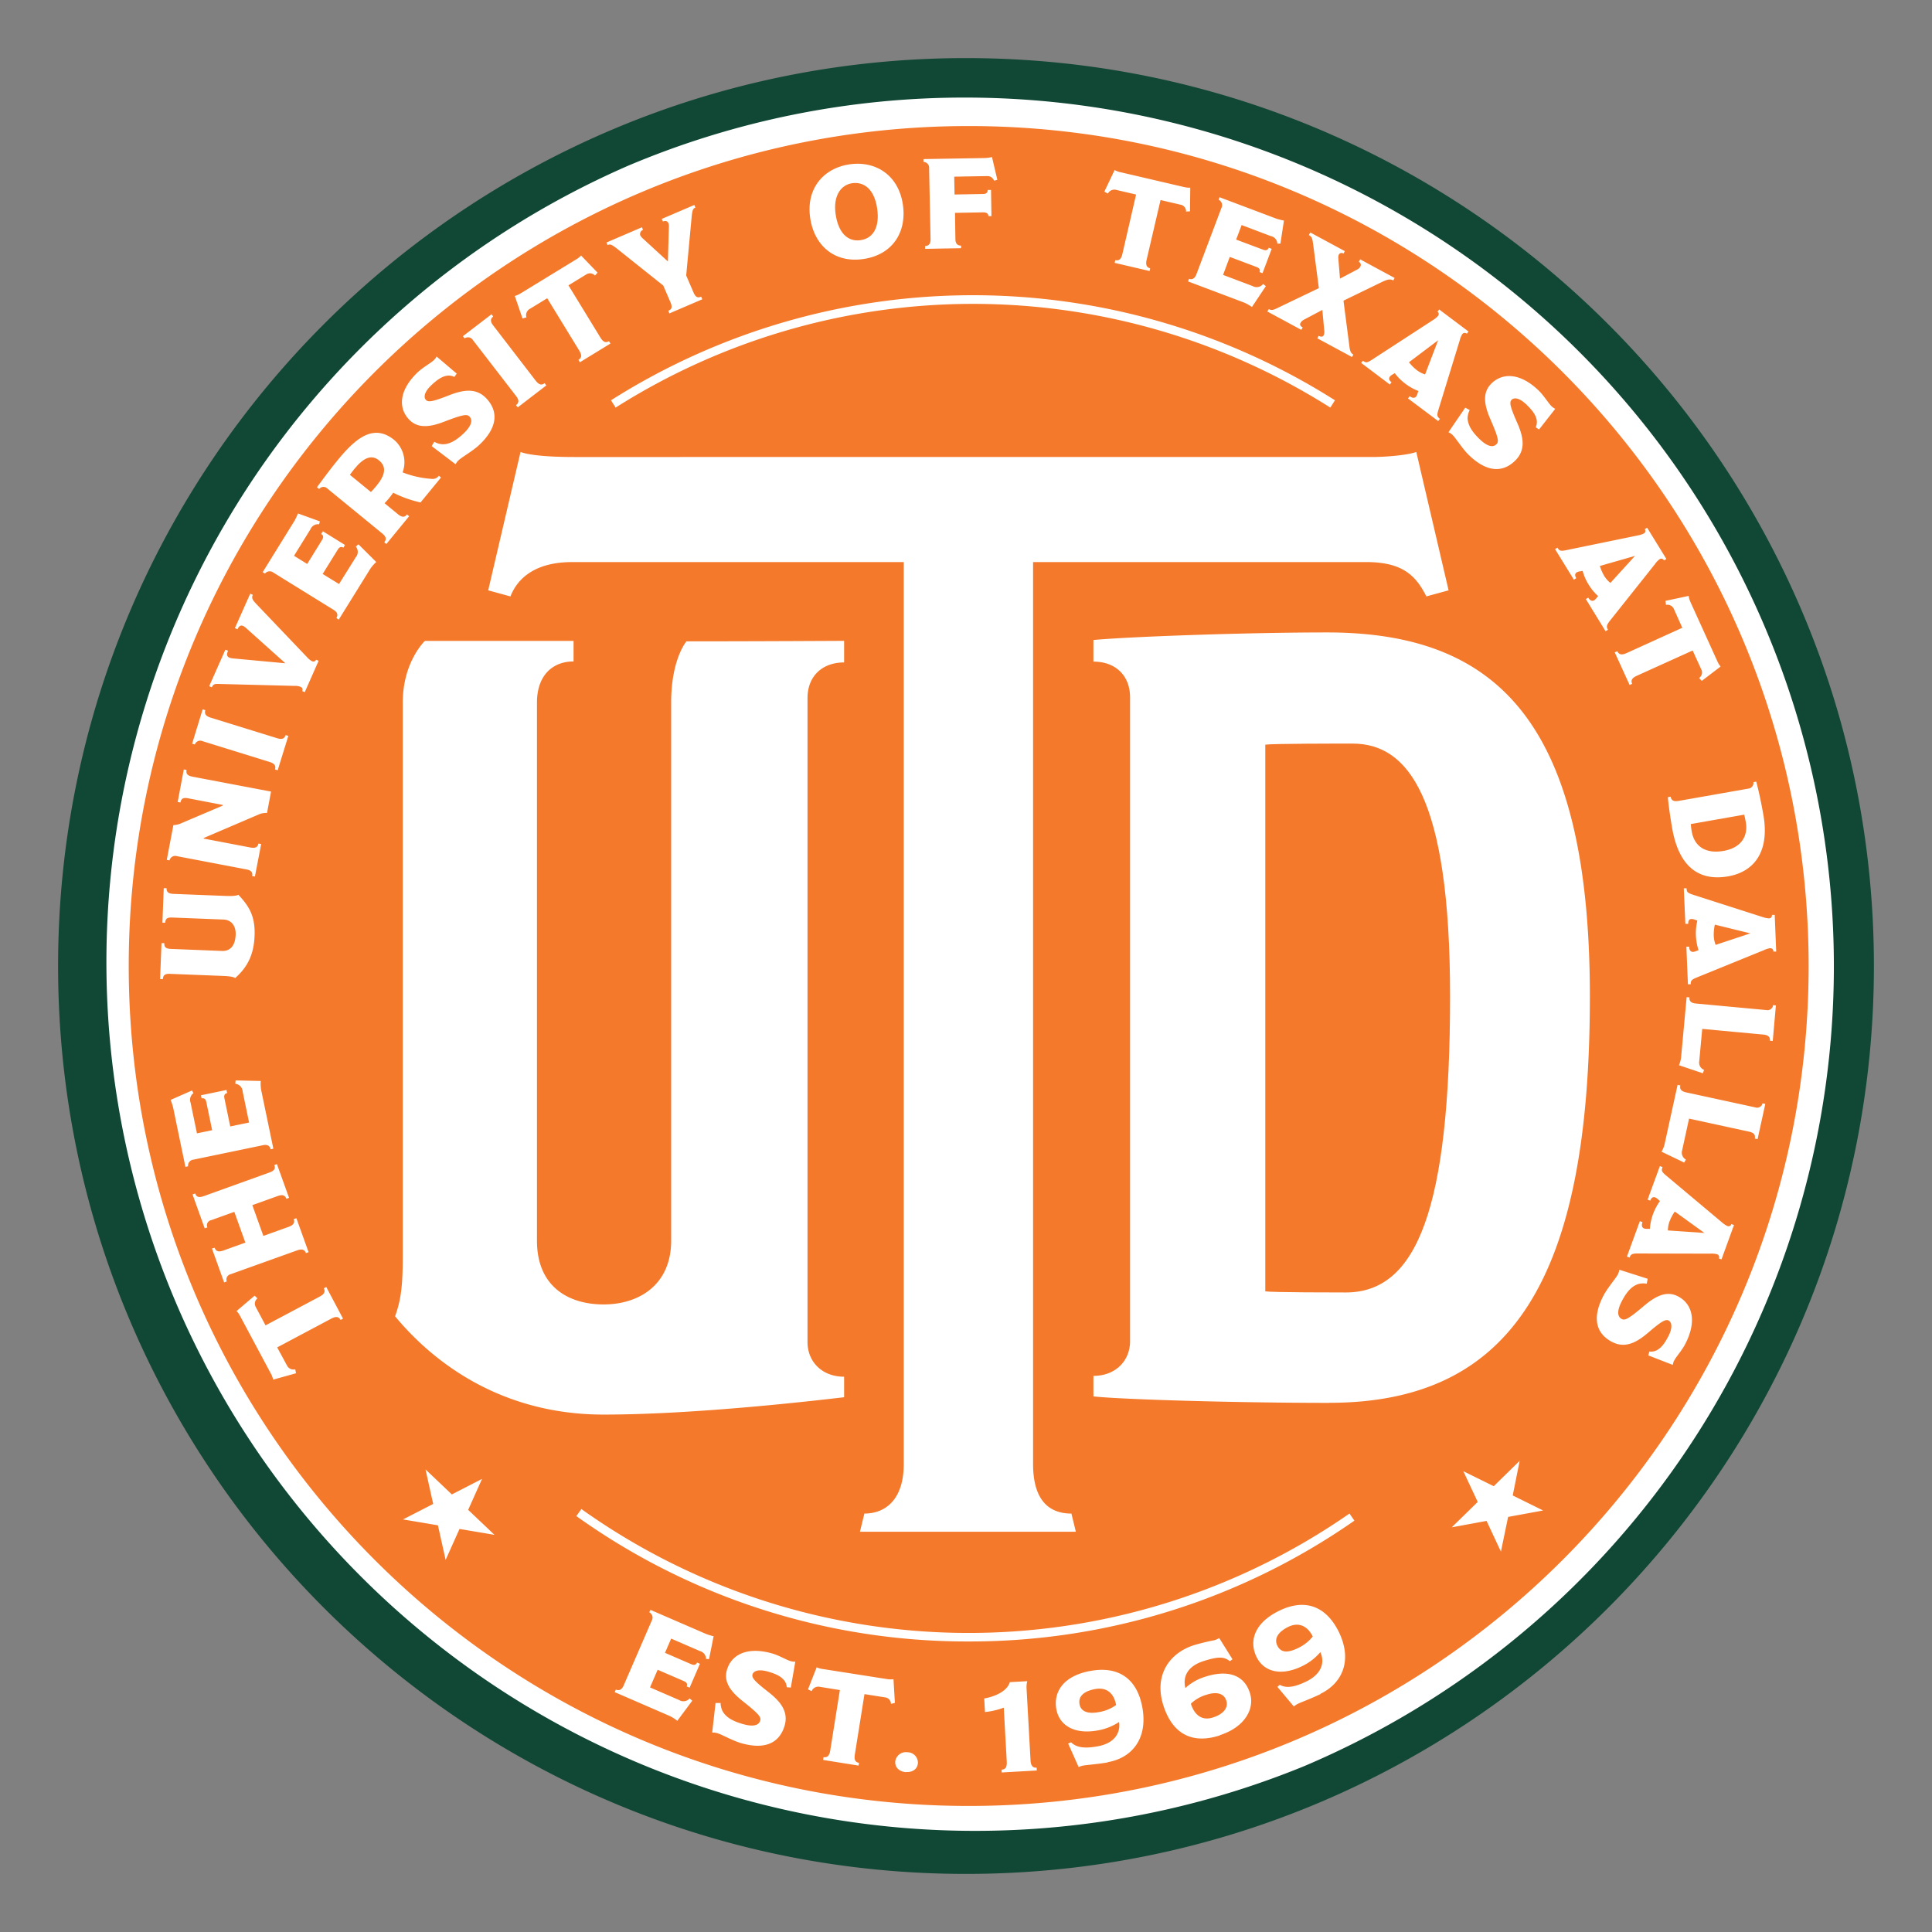 <svg xmlns="http://www.w3.org/2000/svg" viewBox="0 0 576 576"><rect x="0" y="0" width="576" height="576" fill="#808080" stroke="none"/><defs><style>.cls-1{fill:#fff;}.cls-2{fill:#104735;}.cls-3{fill:#f4792a;}</style></defs><title>emblem 2 color-rgb</title><g id="emblem_2_color" data-name="emblem 2 color"><circle class="cls-1" cx="288" cy="288" r="267.26"></circle><path class="cls-2" d="M288,29.09A259,259,0,0,1,388.78,526.57,259,259,0,0,1,187.22,49.43,257.28,257.28,0,0,1,288,29.09m0-11.77C138.51,17.32,17.32,138.51,17.32,288S138.51,558.68,288,558.68,558.68,437.49,558.68,288,437.49,17.32,288,17.32Z"></path><path class="cls-3" d="M511.26,275.67a13.61,13.61,0,0,0-.33,3.2,8.12,8.12,0,0,0,.57,2.83l10.34-3.43v0Z"></path><path class="cls-3" d="M420.06,108a13.5,13.5,0,0,0,2.26,2.28,8,8,0,0,0,2.55,1.35l3.89-10.19,0,0Z"></path><path class="cls-3" d="M513.88,253.68c5.35-.94,7.32-4.52,6.61-8.54-.12-.69-.32-1.62-.48-2.26l-15.91,2.8a18.38,18.38,0,0,0,.27,2.22C505.15,252.33,508.47,254.63,513.88,253.68Z"></path><path class="cls-3" d="M480.12,173.79l7.33-8.06,0,0-10.47,3a13.88,13.88,0,0,0,1.28,2.95A8.13,8.13,0,0,0,480.12,173.79Z"></path><path class="cls-3" d="M256.57,71.6c3.87-.57,5.74-4,4.94-9.46-.89-6-4.14-8-7.44-7.52s-5.76,3.67-4.93,9.3S252.85,72.15,256.57,71.6Z"></path><path class="cls-3" d="M497.81,364a8.18,8.18,0,0,0-.55,2.84l10.89.75v0l-8.83-6.38A13.34,13.34,0,0,0,497.81,364Z"></path><path class="cls-3" d="M105.66,139.79c-.55.67-1,1.33-1.35,1.77l6.27,5.13c.58-.59,1.13-1.21,1.63-1.81,2.77-3.38,3.05-5.77.77-7.63C110.88,135.53,108.56,136.25,105.66,139.79Z"></path><path class="cls-3" d="M384.14,485c-3,1.48-4.38,3.44-3.31,5.64s3.23,2.13,6.09.74a12.35,12.35,0,0,0,4.46-3.48C389.91,484.9,387.33,483.48,384.14,485Z"></path><path class="cls-3" d="M288.8,37.58C150.49,37.58,38.38,149.7,38.38,288S150.49,538.42,288.8,538.42,539.22,426.3,539.22,288,427.1,37.58,288.8,37.58ZM528.27,272.77l.84,0,.44,10.93-.84,0a.9.9,0,0,0-1-1,6.05,6.05,0,0,0-1.81.57l-20.12,8.19c-1.54.64-1.75,1-1.71,2l-.84,0-.46-11.22.84,0c0,1.07.48,1.59,1.21,1.56a4,4,0,0,0,.94-.28l.64-.23a16.34,16.34,0,0,1-.36-8.83l-.73-.26a2.5,2.5,0,0,0-1-.21c-.76,0-1,.57-1,1.44l-.84,0L502,264.84l.84,0c0,1,.2,1.35,1.79,1.87l21.23,6.81a6.65,6.65,0,0,0,1.46.27A.86.86,0,0,0,528.27,272.77Zm-5.5-39.59.83-.15c.55,2,1.36,5.54,2.11,9.81,1.93,10.93-2.59,17-10.41,18.42-8.24,1.45-14.63-2.2-16.76-14.31-.62-3.53-1.16-7.46-1.29-9.28l.83-.15c.2,1.1.85,1.53,2.43,1.25l20.66-3.64A1.73,1.73,0,0,0,522.77,233.18Zm-18.7-53.51,8,17.61a6.1,6.1,0,0,0,.91,1.44L507.35,203l-.78-.87a2,2,0,0,0,.73-2.37l-2.66-5.82L488,201.47c-1.46.67-1.85,1.39-1.39,2.4l-.76.35-4.44-9.73.77-.34c.46,1,1.27,1.23,2.74.57l16.63-7.56L499,181.45a2.14,2.14,0,0,0-2.31-1.12l-.17-1.19,6.93-1.48A7.06,7.06,0,0,0,504.07,179.67Zm-37.25-15.62,21.81-4.49a6.31,6.31,0,0,0,1.41-.48.86.86,0,0,0,.32-1.31l.71-.44,5.74,9.32-.72.44a.87.87,0,0,0-1.36-.32,5.87,5.87,0,0,0-1.3,1.38l-13.52,17c-1,1.32-1,1.75-.51,2.6l-.72.44-5.88-9.57.71-.44c.57.92,1.21,1.15,1.82.77a4.23,4.23,0,0,0,.69-.71l.44-.52a15.44,15.44,0,0,1-2.86-3.47,15.66,15.66,0,0,1-1.77-4.05l-.77.14a2.63,2.63,0,0,0-.94.28c-.65.41-.63,1-.18,1.76l-.71.44-5.61-9.1.72-.44C464.88,164.17,465.18,164.38,466.82,164.05ZM441,130.8c2.51,2.46,4.17,2.64,5.16,1.63.73-.73.65-1.77-1.82-7.45-2.12-4.8-2.17-8.11.21-10.54,3.43-3.5,8.84-3.23,14.3,2.11,1.41,1.39,2.82,3.67,3.61,4.45a4.07,4.07,0,0,0,1.22.88l-4.83,6.17-1-.67a3.63,3.63,0,0,0,.25-2.38c-.28-1.13-.87-2.29-2.91-4.29-2.24-2.19-3.82-2.24-4.54-1.5s-.4,2.12,1.65,6.75c1.83,4.15,2.7,8-.43,11.23-3.54,3.61-8.33,3.95-14-1.57-1.86-1.82-3.84-5-4.75-5.88a4.25,4.25,0,0,0-1.28-.88l5-7.32,1.33.71a6,6,0,0,0-.64,2.48C437.68,126.42,438.35,128.2,441,130.8ZM319.43,451.25l1.32,5.42H256.38l1.32-5.42c6.32,0,11.74-4.22,11.74-14.76V167.58h-98.9c-10.23,0-16,4.21-18.36,10.24L145.55,176l9.64-41.25c2.41.9,7.83,1.5,16,1.5H409c4.52,0,10.84-.6,13.25-1.5L431.88,176l-6.63,1.81c-3.31-6.63-7.53-10.24-18.06-10.24H308V436.49C308,447.33,312.8,451.25,319.43,451.25ZM182.16,119.34a201.56,201.56,0,0,1,215.84,0l-1.38,2.18a199,199,0,0,0-213.08,0ZM428.57,92.93l.5-.67,8.74,6.57-.51.68a.88.88,0,0,0-1.39.19,6.35,6.35,0,0,0-.71,1.77l-6.38,20.79c-.48,1.6-.33,2,.47,2.61l-.51.67-9-6.75.5-.67c.86.64,1.54.63,2,0a4.57,4.57,0,0,0,.37-.91l.23-.65a15.4,15.4,0,0,1-3.93-2.19,15.89,15.89,0,0,1-3.12-3.12l-.67.41a2.43,2.43,0,0,0-.77.61c-.46.61-.22,1.18.48,1.7l-.51.67-8.53-6.43.5-.67c.83.62,1.18.7,2.58-.21l18.69-12.15a6,6,0,0,0,1.13-1A.85.85,0,0,0,428.57,92.93ZM390.63,69.3l10.31,5.57-.4.74a.92.92,0,0,0-1.41.36,2.51,2.51,0,0,0-.13,1l.5,6.1,0,0,5.25-2.77a2.08,2.08,0,0,0,.82-.82,1,1,0,0,0-.46-1.42l.4-.74,10.28,5.55-.4.74c-1-.53-1.76-.3-3.53.53l-11.32,5.5,1.68,12.94c.2,1.64.29,2.6,1.27,3.13l-.4.74-10.35-5.59.4-.74c.69.37,1.23.32,1.47-.12a2.4,2.4,0,0,0,.2-1.41l-.57-6.14-.08,0-5.45,2.88a2.35,2.35,0,0,0-1,1c-.28.51,0,.94.67,1.28l-.4.74-10.13-5.47.4-.74c1,.53,1.45.26,3.31-.65l11.64-5.58L391.52,73c-.25-1.79-.31-2.38-1.29-2.91ZM356.68,81.81,364.15,62a1.79,1.79,0,0,0-.84-2.45l.28-.75,16.91,6.38a17.88,17.88,0,0,0,2.29.58l-1.05,6.88-.91,0a2.41,2.41,0,0,0-1.93-2.24l-8.72-3.3-1.64,4.33,8,3c.84.32,1.41.21,1.71-.57l.89.33-2.74,7.26-.89-.33c.28-.75-.07-1.22-.92-1.53l-7.95-3-2,5.37,8.84,3.34a2.44,2.44,0,0,0,3.1-.63l.82.64-4.16,6.23a11,11,0,0,0-2.4-1.36l-16.64-6.28.3-.78C355.47,83.48,356.21,83,356.68,81.81ZM332.31,50.7a6.54,6.54,0,0,0,2,.7l18.85,4.4a7.08,7.08,0,0,0,1.7.16L354.78,63l-1.17.08a2,2,0,0,0-1.43-2L346,59.64l-4.14,17.78c-.36,1.56,0,2.31,1.06,2.56l-.19.82-10.41-2.43.19-.82c1.08.26,1.75-.25,2.11-1.81L338.71,58l-6.11-1.43a2.17,2.17,0,0,0-2.3,1.15l-1.05-.59Zm-38.87-3.58a10.93,10.93,0,0,0,2.31-.3l1.59,6.78-.9.28c-.64-1-1.09-1.4-2.21-1.38l-9.74.17.09,5.32,8.42-.15c1,0,1.48-.37,1.46-1.21h1l.13,7.8h-.91c0-.8-.64-1.13-1.54-1.12l-8.42.15.12,7.76c0,1.38.58,2,1.69,2V74l-10.72.19,0-.85c1,0,1.64-.56,1.62-2L277,50.16a1.73,1.73,0,0,0-1.68-1.89l0-.84ZM253.28,49c7.71-1.13,14.6,3.15,15.9,12,1.2,8.13-3,14.93-11.75,16.22S242.74,73.09,241.55,65C240.24,56.16,245.61,50.11,253.28,49Zm-61.9,18.76.33.78a1.31,1.31,0,0,0-.82,1.64,2.78,2.78,0,0,0,.61.78l7.55,6.92.08,0,.29-10.37a2.35,2.35,0,0,0-.16-1c-.24-.57-.84-.81-1.64-.47l-.33-.77,9.7-4.16.34.77c-.69.29-.92.69-1.12,2.73l-1.63,17.52,2.18,5.06c.62,1.44,1.27,1.7,2.29,1.26l.33.78-9.81,4.21-.33-.78c1-.44,1.29-1,.66-2.53l-2.16-5L184,74.17c-1.76-1.37-2.1-1.43-2.86-1.1l-.33-.77Zm-36,19.61,16.53-10.11a6.45,6.45,0,0,0,1.33-1.08l4.91,5.1-.77.88a2,2,0,0,0-2.44-.43l-5.46,3.34L179,100.63c.83,1.37,1.6,1.66,2.55,1.08l.44.72L172.89,108l-.44-.72c1-.58,1.07-1.41.23-2.78l-9.54-15.58-5.36,3.28a2.15,2.15,0,0,0-.83,2.43l-1.17.31-2.3-6.7A6.77,6.77,0,0,0,155.39,87.35Zm-8.84,6.33.51.67c-.78.6-1,1.4,0,2.67l12.68,16.48c1,1.24,1.76,1.4,2.64.72l.51.67-8.52,6.54-.51-.66c.85-.66,1-1.47,0-2.74L141,101.4a1.72,1.72,0,0,0-2.48-.51l-.51-.66Zm-21.9,17.2c1.44-1.36,3.78-2.66,4.6-3.43a4.22,4.22,0,0,0,.93-1.18l6,5.1-.72,1a3.59,3.59,0,0,0-2.36-.35c-1.14.24-2.33.78-4.41,2.73-2.29,2.15-2.4,3.72-1.69,4.47s2.1.49,6.81-1.36c4.22-1.66,8.16-2.35,11.21.91,3.46,3.69,3.59,8.49-2.16,13.89-1.9,1.78-5.15,3.62-6.08,4.5a3.91,3.91,0,0,0-.93,1.24L128.7,133l.77-1.29a5.76,5.76,0,0,0,2.45.74c1.69,0,3.5-.61,6.22-3.15,2.55-2.41,2.81-4.07,1.84-5.1-.7-.75-1.74-.72-7.53,1.51-4.88,1.91-8.2,1.82-10.52-.67C118.58,121.5,119.08,116.11,124.65,110.88ZM67.19,193.7,68,194c-.42.94-.49,1.68.38,2.06a4,4,0,0,0,1,.23L85,197.74l0-.07L73.33,187.21a3.59,3.59,0,0,0-.87-.6c-.8-.36-1.33.27-1.66,1l-.77-.34L74.6,177l.77.34c-.45,1-.06,1.56,1.11,2.79L91.61,196A5.21,5.21,0,0,0,93,197.12a.87.87,0,0,0,1.24-.44L95,197l-4.14,9.36-.77-.34a.87.87,0,0,0-.49-1.25,4.33,4.33,0,0,0-1.85-.28l-22.11-.57c-1.69-.07-2,0-2.5,1l-.77-.34Zm-6.77,17.78.8.25c-.29,1,0,1.73,1.52,2.2l19.85,6.15c1.49.47,2.24.14,2.56-.93l.81.25-3.17,10.24-.81-.25c.32-1-.06-1.74-1.59-2.22l-20-6.2a1.71,1.71,0,0,0-2.31,1l-.8-.25ZM51.69,246a6.46,6.46,0,0,0,2.62-.68l12.14-5.16,0-.17-10.43-2c-1.43-.27-2,.13-2.22,1.26l-.83-.16,1.83-9.69.83.16c-.21,1.1.19,1.68,1.77,2L80.81,236l-1.2,6.37a5.57,5.57,0,0,0-2.54.48l-16.35,7,0,.16,13.89,2.65c1.53.29,2.23-.08,2.44-1.17l.82.15L76,261.33l-.82-.15c.2-1.1-.26-1.73-1.84-2l-20.61-3.93a1.72,1.72,0,0,0-2.18,1.26l-.83-.15ZM48.57,291.9l-.84,0,.42-10.72.84,0c-.05,1.12.35,1.67,2,1.73l15.18.6c2.79.11,4-2,4.09-4.88.1-2.56-1.25-4.39-3.65-4.48l-15.26-.6c-1.61-.07-2,.42-2.09,1.53l-.84,0,.4-10.27.84,0c0,1.11.47,1.62,2.07,1.69l15.57.61c1.61.07,3.25,0,3.76-.35,3.31,3.48,5.06,6.52,4.84,12.22s-2.16,9.41-5.8,12.62c-.48-.39-1.81-.57-3.72-.64l-15.68-.62C49.06,290.26,48.61,290.87,48.57,291.9Zm7.5,55.82-.79.17-3.67-17.72a18,18,0,0,0-.74-2.25l6.37-2.81.44.8a2.44,2.44,0,0,0-.86,2.84l1.9,9.14,4.53-.94-1.73-8.34c-.18-.89-.58-1.31-1.41-1.14l-.19-.93,7.6-1.58.2.93c-.79.17-1,.71-.8,1.6l1.72,8.34,5.62-1.17-1.92-9.26a2.44,2.44,0,0,0-2.19-2.29l.1-1,7.49.17a10.73,10.73,0,0,0,.14,2.76l3.62,17.43-.82.17c-.23-1.09-1-1.47-2.29-1.21l-20.71,4.3A1.79,1.79,0,0,0,56.07,347.72Zm11.54,34.33-.79.29-3.63-10.11L64,372c.38,1.05,1.1,1.36,2.61.82l6.54-2.35-3.29-9.17-6.94,2.49a1.54,1.54,0,0,0-1.09,2.15l-.8.28L57.4,356.1l.79-.28c.38,1.05,1.08,1.32,2.59.78l19.45-7c1.48-.52,2-1.13,1.54-2.26l.79-.28,3.62,10.06-.79.29c-.38-1.05-1.14-1.35-2.65-.81l-7.51,2.7,3.29,9.17,7.52-2.7c1.47-.53,1.9-1.25,1.52-2.3l.8-.28L92,373.31l-.79.28c-.36-1-1.13-1.34-2.64-.8L68.7,379.91A1.6,1.6,0,0,0,67.61,382.05Zm33.93,11.48c-.52-1-1.35-1.15-2.77-.4l-16.13,8.58,3,5.53a2.15,2.15,0,0,0,2.38,1l.24,1.18-6.82,1.9a7.07,7.07,0,0,0-.79-2l-9.12-17.07a5.87,5.87,0,0,0-1-1.38l5.39-4.59.83.81a2,2,0,0,0-.58,2.42l3,5.63,16.13-8.57c1.41-.75,1.75-1.49,1.23-2.47l.74-.4,5,9.43Zm8.85-223.93L101,184.72l-.71-.45c.58-1,.28-1.76-.83-2.45l-18-11.14A1.79,1.79,0,0,0,79,171l-.68-.42,9.51-15.36a18.08,18.08,0,0,0,1-2.14l6.54,2.36-.23.87a2.42,2.42,0,0,0-2.57,1.47l-4.91,7.92,3.93,2.44L96,161c.48-.78.48-1.36-.24-1.8l.5-.81,6.6,4.09-.5.81c-.68-.43-1.2-.17-1.68.61l-4.48,7.22,4.88,3,5-8a2.43,2.43,0,0,0,0-3.16l.78-.69,5.32,5.29A10.39,10.39,0,0,0,110.39,169.6Zm4.17-7.93c.66-.8.67-1.59-.58-2.61l-16.3-13.34a1.66,1.66,0,0,0-2.53.07l-.65-.53c1.14-1.52,3.6-4.94,6.27-8.19,5.39-6.57,10.72-10.84,16.81-5.86a8.74,8.74,0,0,1,2.45,9.62,28.73,28.73,0,0,0,8.69,1.94,2.2,2.2,0,0,0,2.11-.94l.65.53-6.1,7.44a34.88,34.88,0,0,1-8.15-2.9c-.26.38-.73,1-1.23,1.62s-.94,1.09-1.34,1.51l4,3.29c1.24,1,2,.92,2.67.06l.65.53-6.8,8.29Zm5.52,212.1V209.44c0-12.14,6.6-18.36,6.6-18.36H171v6.12c-6.28,0-10.91,4.19-10.91,12.24V369.9c0,13.85,9.59,19,19.84,19,10.91,0,20.17-6.12,20.17-19V209.44c0-13,4.56-18.23,4.56-18.23,20.85,0,47-.15,47-.15v6.44c-6.61,0-10.91,4.19-10.91,10.63v192c0,5.81,4.3,10.32,10.91,10.32v6.12c-8.6,1-44.25,5.17-71.7,5.17-31.09,0-51.26-16.11-62.17-29.31C119.75,387,120.08,382.47,120.08,373.77ZM137,455.84l-4.14,9.22-2.3-10.31L120.15,453l9-4.62-2.29-10.3,7.85,7.46,9-4.62-4.13,9.22,7.84,7.45Zm73.49,38.73a2.43,2.43,0,0,0-1.83-2.33l-8.56-3.71-1.84,4.24,7.8,3.38c.84.36,1.41.28,1.75-.49l.87.38-3.08,7.12-.88-.38c.32-.74,0-1.21-.84-1.58l-7.81-3.38-2.28,5.26,8.68,3.76a2.43,2.43,0,0,0,3.13-.47l.79.67-4.46,6a11.23,11.23,0,0,0-2.33-1.47l-16.33-7.08.33-.77c1,.45,1.79,0,2.31-1.16l8.4-19.4a1.79,1.79,0,0,0-.73-2.48l.32-.73,16.6,7.19a17.78,17.78,0,0,0,2.26.69l-1.37,6.82Zm25.28,8.56-1.22-.11a3.52,3.52,0,0,0-.9-2.21c-.78-.87-1.85-1.62-4.59-2.42-3-.87-4.42-.17-4.71.82s.65,2.06,4.64,5.17c3.58,2.79,6.18,5.82,4.93,10.11-1.41,4.84-5.47,7.39-13.05,5.18-2.49-.73-5.74-2.59-7-2.94a4,4,0,0,0-1.54-.18l1-8.82h1.51a5.67,5.67,0,0,0,.61,2.49c.87,1.44,2.31,2.7,5.88,3.74,3.37,1,4.92.37,5.32-1,.29-1-.27-1.87-5.13-5.72-4.14-3.23-5.75-6.12-4.79-9.39,1.36-4.69,6.25-7,13.59-4.86,1.9.55,4.22,1.91,5.29,2.22a4.2,4.2,0,0,0,1.5.2ZM265.64,508a2,2,0,0,0-1.58-1.92l-6.33-1-2.87,18c-.25,1.59.14,2.31,1.24,2.48l-.13.83L245.4,524.7l.13-.83c1.1.17,1.74-.38,2-2l2.87-18-6.21-1a2.16,2.16,0,0,0-2.21,1.32l-1.09-.52,2.59-6.59a6.77,6.77,0,0,0,2.05.55l19.14,3a6.72,6.72,0,0,0,1.71,0l.42,7.06Zm4.46,20.35c-1.81-.14-3.34-1.29-3.19-3.2a3.2,3.2,0,0,1,3.65-2.74,3.12,3.12,0,0,1,3.1,3.26C273.51,527.53,271.91,528.44,270.1,528.3Zm28.53.09,0-.84c1-.06,1.62-.56,1.52-2.39l-.89-16.1a21.85,21.85,0,0,1-5.6,1.31l-.23-4.05c1.69-.25,6.66-1.55,7.64-4.86l5.2-.29a6.79,6.79,0,0,0-.21,2.23l1.18,21.37c.1,1.76.79,2.25,1.82,2.19l.05.84Zm31.63-3c-2.72.48-6.32.77-7.13.91a6.08,6.08,0,0,0-1.55.47l-3.12-7,.86-.38c1.41,1.37,3.53,2,7.88,1.21,4.83-.85,6.95-3.79,6.43-7.26a16.67,16.67,0,0,1-6.51,2.54c-6.87,1.21-11.34-1.57-12.19-6.39-.92-5.27,2.27-10,10.31-11.4,8.46-1.49,13.86,2.57,15.35,11C342.23,518.42,337.45,524.11,330.26,525.37Zm33.45-8.06c-8.46,2.74-14.18-.6-16.85-8.86-2.85-8.84,1.54-15.56,9-18a59.41,59.41,0,0,1,6.16-1.5,6.1,6.1,0,0,0,1.48-.65l3.95,6.32-.77.57c-1.59-1.17-2.91-1.63-7.94,0-4.48,1.45-6.21,4.43-5.34,8a15.48,15.48,0,0,1,5.91-3.36c6.61-2.14,11.56-.64,13.3,4.74C374.21,509.37,371.17,514.9,363.71,517.31Zm30-12.32c-2.49,1.21-5.86,2.47-6.61,2.83a6.54,6.54,0,0,0-1.36.87l-4.91-5.85.72-.6c1.74.94,3.94.93,7.91-1,4.41-2.14,5.65-5.54,4.18-8.74a16.52,16.52,0,0,1-5.55,4.23c-6.27,3-11.33,1.59-13.47-2.81-2.34-4.81-.56-10.21,6.78-13.78,7.72-3.75,14-1.33,17.77,6.36C403.26,495,400.23,501.81,393.66,505ZM288.77,489.38A200,200,0,0,1,171.83,452l1.5-2.1a198.88,198.88,0,0,0,229,1.34l1.47,2.12A200.17,200.17,0,0,1,288.77,489.38Zm160.85-37.13-2.14,10.35-4.28-9.16-10.38,1.91,7.74-7.57-4.29-9.16,9.07,4.47,7.73-7.57L451,445.85l9.06,4.48Zm-53.34-34c-27.45,0-61.69-1-70.29-1.93v-6.12c6.62,0,10.92-4.52,10.92-10.32v-192c0-6.44-4.3-10.63-10.92-10.63v-6.44c10.59-1,45.82-2.26,69.63-2.26,50.93,0,78.38,27.07,78.38,108.58C474,380.53,451.18,418.23,396.28,418.23Zm106.13-17.49c-.91,1.76-2.69,3.76-3.21,4.75a4,4,0,0,0-.48,1.42l-7.32-2.84.35-1.16a3.6,3.6,0,0,0,2.35-.46c1-.59,1.95-1.49,3.26-4,1.45-2.77,1-4.3.12-4.77s-2.15.23-6,3.53c-3.43,2.95-6.91,4.91-10.88,2.84-4.48-2.33-6.2-6.81-2.55-13.79,1.2-2.3,3.66-5.12,4.25-6.25a4,4,0,0,0,.47-1.48l8.47,2.7-.29,1.47a5.88,5.88,0,0,0-2.56.11c-1.59.57-3.1,1.73-4.82,5-1.63,3.11-1.32,4.76-.07,5.41.92.48,1.89.1,6.62-3.9,4-3.42,7.13-4.43,10.15-2.85C504.62,388.73,505.94,394,502.41,400.74Zm10.83-25.28-.79-.29a.89.89,0,0,0-.59-1.27,6.16,6.16,0,0,0-1.9-.16l-21.76-.05c-1.68,0-2,.28-2.36,1.21l-.79-.29,3.85-10.55.79.29c-.37,1-.16,1.65.52,1.9a4,4,0,0,0,1,.1l.68,0a16.15,16.15,0,0,1,3-8.29l-.59-.52a2.37,2.37,0,0,0-.81-.56c-.72-.26-1.19.14-1.49.95l-.79-.29,3.66-10,.79.29c-.35,1-.32,1.33.95,2.41l17.09,14.34a6.72,6.72,0,0,0,1.25.8.86.86,0,0,0,1.23-.56l.79.28ZM524,339.63l-.83-.18c.22-1-.17-1.73-1.66-2.05l-17.94-3.9L501.5,343a2.32,2.32,0,0,0,1.13,2.7l-.51.91-6.76-3.25a8.16,8.16,0,0,0,.91-2.21l3.88-17.72.82.17c-.23,1.06.21,1.74,1.7,2.07l20.63,4.48a1.67,1.67,0,0,0,2.18-1.21l.82.18Zm4.52-29.27-.84-.08c.09-1-.38-1.69-1.91-1.83l-18.27-1.7-.9,9.69a2.33,2.33,0,0,0,1.46,2.54l-.4,1-7.11-2.4a7.91,7.91,0,0,0,.64-2.3l1.66-18,.84.08c-.1,1.06.42,1.69,1.94,1.83l21,1.95a1.68,1.68,0,0,0,2-1.47l.83.08Z"></path><path class="cls-3" d="M403.23,221.69c-4.63,0-24,0-26,.32V385c2,.33,21.68.33,24,.33,21.17,0,31.09-24.81,31.09-88.29C432.33,237.48,419.77,221.69,403.23,221.69Z"></path><path class="cls-3" d="M326.58,503.56c-3.33.58-5.16,2.11-4.73,4.52.4,2.25,2.53,2.93,5.65,2.38a12.16,12.16,0,0,0,5.25-2.13C332.16,505,330.08,502.94,326.58,503.56Z"></path><path class="cls-3" d="M359.73,505.26a11.1,11.1,0,0,0-4.69,2.68c1,3.2,3.19,5.2,6.57,4.1,3.23-1,4.66-3,4-5C364.93,504.86,362.75,504.28,359.73,505.26Z"></path></g></svg>